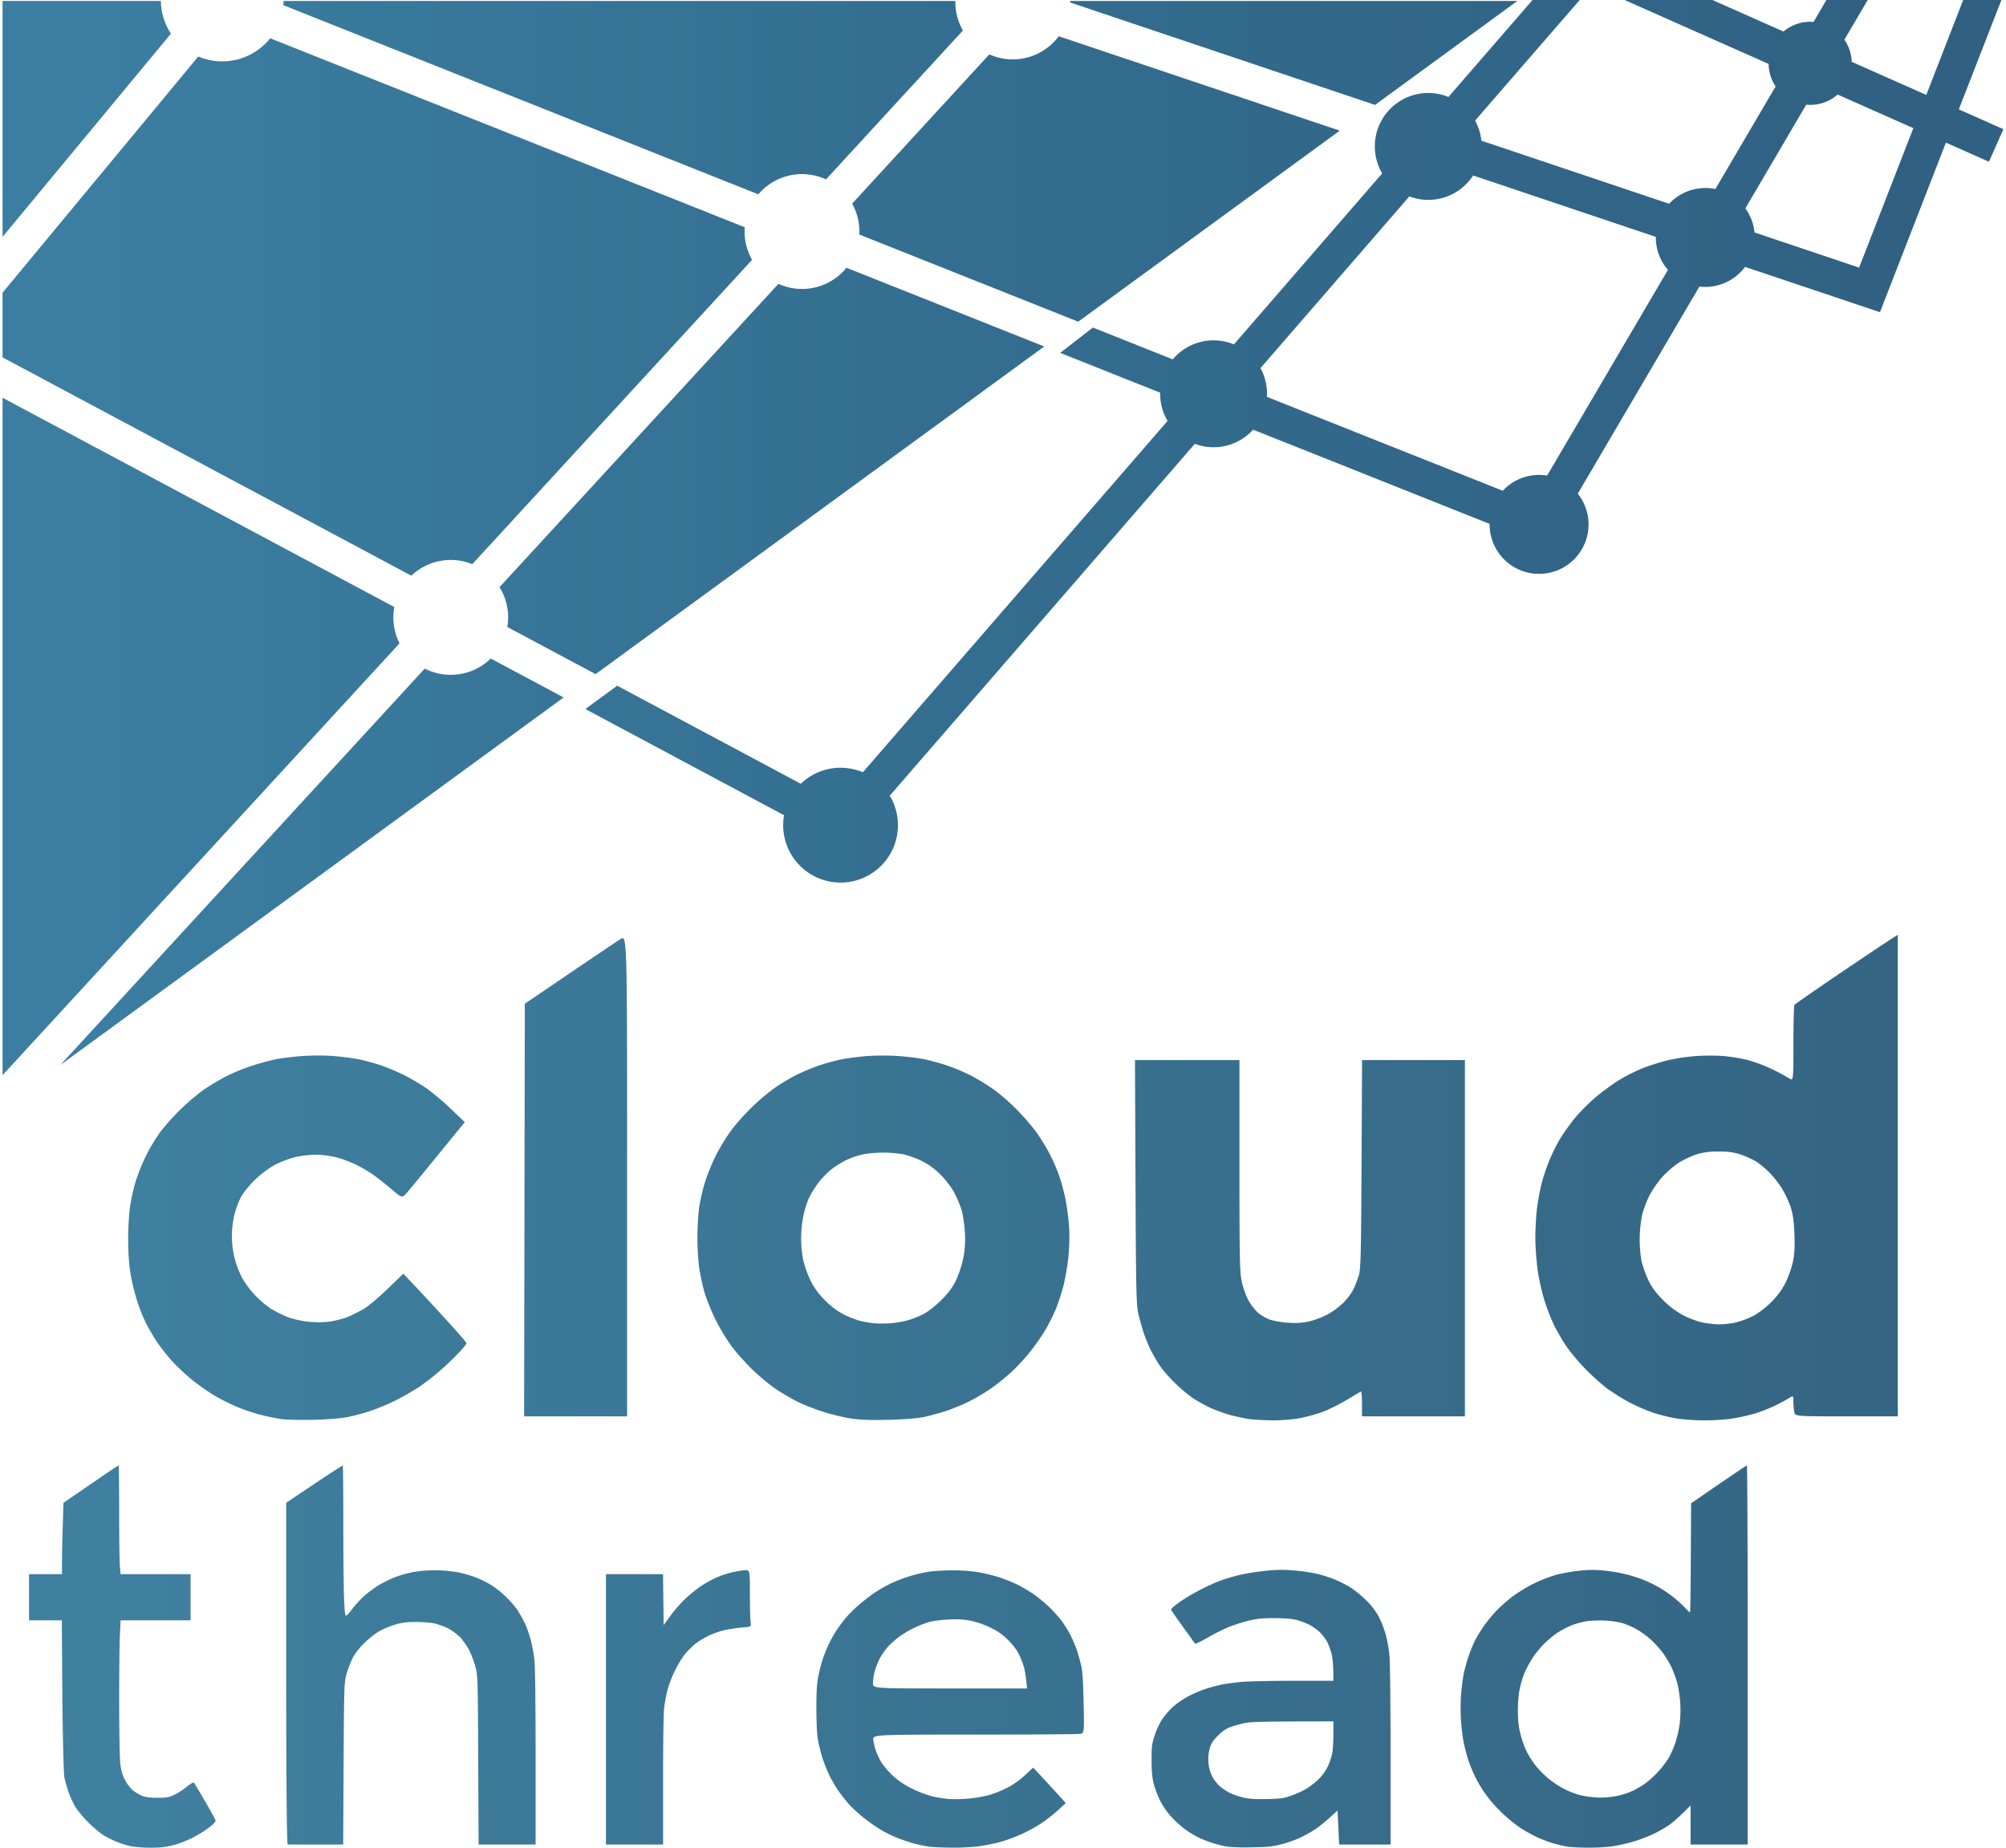 <svg xmlns="http://www.w3.org/2000/svg" width="76" height="70" fill="none" viewBox="0 0 76 70"><path fill="url(#paint0_linear_422_1343)" fill-rule="evenodd" d="m58.062 0-3.185 3.673a2.024 2.024 0 0 0-2.512 2.897l-5.616 6.477a2.02 2.02 0 0 0-2.318.567l-3.026-1.205-1.237.96 3.787 1.508v.042c0 .375.101.726.28 1.028L32.69 29.258a2.167 2.167 0 0 0-2.35.435l-6.957-3.716-1.208.885 7.53 4.022a2.174 2.174 0 1 0 4.005-.74l11.557-13.33a2.019 2.019 0 0 0 2.21-.536l8.959 3.569v.02a1.874 1.874 0 1 0 3.341-1.166l4.607-7.844a1.88 1.88 0 0 0 1.73-.747l5.111 1.718 2.499-6.425 1.63.724.548-1.233-1.689-.75L75.826 0h-1.448L72.98 3.596l-2.825-1.254a1.566 1.566 0 0 0-.278-.838L70.761 0h-1.565l-.487.83a1.568 1.568 0 0 0-1.14.365L64.877 0H61.55l5.457 2.422c.004.315.101.608.265.852L64.99 7.161a1.884 1.884 0 0 0-1.753.558l-7.112-2.39a2.012 2.012 0 0 0-.24-.759L59.849 0h-1.786ZM47.755 13.947l5.64-6.506a2.023 2.023 0 0 0 2.416-.793l6.923 2.326v.022c0 .47.173.899.458 1.228l-4.577 7.793a1.869 1.869 0 0 0-1.679.576L48 15.035a2.015 2.015 0 0 0-.245-1.088ZM72.49 4.855l-2.869-1.273a1.569 1.569 0 0 1-1.19.384l-2.306 3.928c.19.262.314.574.348.913l3.962 1.331 2.055-5.283Z" clip-rule="evenodd"/><path fill="url(#paint1_linear_422_1343)" d="M52.094 3.975 40.544.094V.075l-.001-.038h16.943l-5.392 3.938Z"/><path fill="url(#paint2_linear_422_1343)" d="M50.759 4.95 40.113 1.373a2.17 2.17 0 0 1-2.631.687l-5.197 5.654a2.165 2.165 0 0 1 .271 1.171l8.293 3.302 9.91-7.237Z"/><path fill="url(#paint3_linear_422_1343)" d="M15.584 21.81.097 13.54v-2.451L7.512 2.14a2.32 2.32 0 0 0 2.724-.69l17.98 7.16a2.165 2.165 0 0 0 .277 1.234l-10.6 11.53a2.167 2.167 0 0 0-2.31.436Z"/><path fill="url(#paint4_linear_422_1343)" d="m22.564 25.54 16.997-12.413-7.49-2.983a2.17 2.17 0 0 1-2.58.61L18.925 22.245a2.164 2.164 0 0 1 .296 1.509l3.342 1.785Z"/><path fill="url(#paint5_linear_422_1343)" d="m21.354 26.423-2.76-1.474a2.167 2.167 0 0 1-1.516.616c-.355 0-.69-.085-.986-.236L2.284 40.349l19.07-13.926Z"/><path fill="url(#paint6_linear_422_1343)" d="M14.904 23.39c0-.134.012-.266.035-.393L.097 15.069v25.664l15.04-16.36a2.165 2.165 0 0 1-.233-.983Z"/><path fill="url(#paint7_linear_422_1343)" d="M30.385 6.597a2.17 2.17 0 0 0-1.655.765L10.735.196c.004-.052.007-.105.008-.159h25.452v.038c0 .393.104.761.286 1.08l-5.186 5.641a2.166 2.166 0 0 0-.91-.199Z"/><path fill="url(#paint8_linear_422_1343)" d="M6.095.037H.097v8.936l6.379-7.698A2.313 2.313 0 0 1 6.095.037Z"/><path fill="url(#paint9_linear_422_1343)" fill-rule="evenodd" d="M15.459 45.138c.121-.143.655-.792 2.15-2.626l-.528-.504a9.546 9.546 0 0 0-.919-.775 8.56 8.56 0 0 0-.838-.496 8.336 8.336 0 0 0-.881-.373 8.391 8.391 0 0 0-.855-.233 9.637 9.637 0 0 0-.99-.126 9.504 9.504 0 0 0-1.151.002c-.32.024-.763.078-.986.121a9.52 9.52 0 0 0-.976.269 7.52 7.52 0 0 0-.964.403c-.218.117-.56.322-.76.454-.199.133-.588.457-.865.72a8.786 8.786 0 0 0-.814.898 7.15 7.15 0 0 0-.569.949 7.548 7.548 0 0 0-.39.993 8.52 8.52 0 0 0-.2.923 10.83 10.83 0 0 0-.067 1.23c0 .486.033.966.09 1.298.05.29.162.75.25 1.022.087.272.239.653.336.845.098.192.287.515.422.718.135.202.402.538.594.745.192.208.534.525.76.706.226.18.597.44.825.574.228.136.616.33.862.431.247.102.638.233.87.292.232.06.576.131.765.16.188.028.746.043 1.239.031.523-.012 1.065-.055 1.303-.104.223-.045.591-.143.817-.217.226-.073.635-.24.91-.369.274-.13.736-.394 1.026-.587a9.31 9.31 0 0 0 1.151-.957c.392-.38.613-.632.595-.679-.016-.04-.39-.469-.833-.951-.442-.483-.973-1.056-1.18-1.274l-.377-.396-.602.58c-.331.318-.736.658-.9.755-.165.097-.441.234-.615.305-.173.07-.487.149-.697.175-.236.03-.553.029-.83-.003a3.532 3.532 0 0 1-.754-.175 5.229 5.229 0 0 1-.604-.302 3.59 3.59 0 0 1-1.118-1.198 3.923 3.923 0 0 1-.273-.724 3.767 3.767 0 0 1-.104-.838c0-.26.042-.597.107-.848.058-.228.183-.543.276-.7a3.84 3.84 0 0 1 .55-.639c.239-.223.525-.427.771-.549.216-.106.556-.228.755-.27.199-.042.53-.077.736-.078.206 0 .556.046.78.103.223.057.588.2.812.316.224.117.534.309.69.427.155.118.439.348.63.51.347.294.347.294.568.036Zm16.74 8.595c.362.058.755.074 1.446.057.552-.013 1.114-.056 1.343-.103.217-.045.61-.153.874-.24.264-.089.663-.254.887-.369.225-.115.588-.333.807-.485.22-.151.577-.44.793-.643.216-.202.542-.559.723-.793.182-.234.428-.591.547-.795.12-.203.29-.547.38-.764.09-.218.22-.61.288-.87a9.02 9.02 0 0 0 .187-1.081c.039-.361.05-.83.03-1.16a9.528 9.528 0 0 0-.14-1.07 7.944 7.944 0 0 0-.26-.942 7.617 7.617 0 0 0-.372-.827 8.609 8.609 0 0 0-.461-.747 9.144 9.144 0 0 0-.706-.82 8.021 8.021 0 0 0-.874-.776 9.024 9.024 0 0 0-.858-.533 7.392 7.392 0 0 0-.929-.398 9.294 9.294 0 0 0-.87-.242c-.213-.043-.66-.1-.993-.124a9.467 9.467 0 0 0-1.187 0c-.319.025-.77.084-1.002.131a7.94 7.94 0 0 0-.87.244 8.473 8.473 0 0 0-.817.344 8.512 8.512 0 0 0-.764.452 8.25 8.25 0 0 0-1.691 1.635c-.17.227-.425.642-.568.922-.144.28-.334.738-.422 1.017a7.46 7.46 0 0 0-.23.975 9.945 9.945 0 0 0-.001 2.3c.037.253.126.668.199.923.073.254.261.723.42 1.042.157.32.44.784.627 1.032.187.25.551.653.808.897s.645.563.86.707c.216.145.571.353.789.463.217.11.646.28.953.38.306.1.78.217 1.054.26ZM46.96 40.16h-3.96l.02 4.627c.018 4.122.03 4.667.11 4.995.048.204.139.524.2.712.062.189.183.485.27.66.087.173.247.446.356.606.108.16.372.458.586.664.213.206.528.465.7.575.172.11.462.267.644.35.182.082.507.198.72.257.214.058.53.127.701.152.172.025.564.048.872.052.308.003.764-.03 1.013-.073.25-.044.65-.15.89-.238.239-.087.66-.295.937-.461.276-.167.52-.31.541-.32.022-.01.04.197.04.461v.479H55.5V40.16h-3.896l-.02 3.941c-.017 3.415-.03 3.979-.103 4.218-.047.152-.139.39-.205.527-.067.138-.24.37-.387.515a3.004 3.004 0 0 1-.593.437c-.179.094-.481.21-.671.257a2.488 2.488 0 0 1-.808.056 3.351 3.351 0 0 1-.706-.116 1.72 1.72 0 0 1-.452-.264 1.992 1.992 0 0 1-.37-.485c-.09-.169-.202-.49-.248-.714-.072-.35-.083-.96-.083-4.39V40.16Zm24.94 13.498V35.414l-.435.282c-.24.155-1.111.74-1.938 1.3-.826.56-1.52 1.044-1.541 1.076-.022.032-.04.695-.04 1.473 0 1.416 0 1.416-.172 1.301a7.62 7.62 0 0 0-.646-.344 5.967 5.967 0 0 0-.908-.342 6.724 6.724 0 0 0-.923-.153 8.2 8.2 0 0 0-1.079.004 7.765 7.765 0 0 0-1.085.17c-.273.07-.682.201-.91.292a7.306 7.306 0 0 0-.832.414c-.23.137-.64.433-.91.658-.27.225-.648.605-.84.844-.19.238-.438.588-.55.778-.114.19-.289.545-.39.79a7.829 7.829 0 0 0-.294.875c-.06.234-.14.662-.176.949-.036.287-.064.809-.062 1.16.003.352.047.91.097 1.24.05.33.164.825.252 1.1a8.6 8.6 0 0 0 .335.872c.097.205.296.555.443.78.146.225.473.624.725.885.253.262.634.608.848.77.214.16.607.406.872.546.266.14.678.317.917.394.238.077.617.17.843.208.226.038.695.072 1.043.075.348.002.848-.03 1.11-.073a7.55 7.55 0 0 0 .83-.186c.194-.06.501-.178.683-.261.182-.084.431-.215.554-.291.116-.072.172-.107.2-.091.024.014.024.073.024.186 0 .128.015.308.033.398.033.165.033.165 1.978.165h1.944ZM19.883 38.026l-.026 15.632h3.902v-9.12c0-9.12 0-9.12-.25-8.961-.138.087-1.01.674-1.938 1.303l-1.688 1.146Zm14.443 12.011a4.045 4.045 0 0 1-.602.096 5.64 5.64 0 0 1-.553.003 3.738 3.738 0 0 1-.574-.093 3.687 3.687 0 0 1-.667-.265 2.937 2.937 0 0 1-.706-.548 2.794 2.794 0 0 1-.532-.75 4.135 4.135 0 0 1-.263-.755 4.75 4.75 0 0 1-.078-.805c0-.24.036-.617.081-.837.046-.22.137-.521.204-.67.067-.149.227-.413.356-.587.13-.174.365-.416.523-.538.159-.122.422-.283.586-.358a3.44 3.44 0 0 1 .603-.2 4.606 4.606 0 0 1 1.524.001 3.6 3.6 0 0 1 .696.254c.251.123.495.3.712.518.182.182.412.482.51.667.1.186.225.48.28.656.054.175.113.556.129.846a3.76 3.76 0 0 1-.055.972 4.164 4.164 0 0 1-.27.837c-.137.287-.288.493-.568.773-.234.233-.507.445-.703.544a3.68 3.68 0 0 1-.633.24Zm31.452.06c-.186.044-.48.078-.654.076a3.872 3.872 0 0 1-.645-.075 3.49 3.49 0 0 1-.712-.271 3.28 3.28 0 0 1-.76-.575c-.273-.273-.427-.481-.563-.766a3.86 3.86 0 0 1-.256-.732 4.788 4.788 0 0 1 .027-1.729c.048-.195.17-.521.272-.724.102-.203.317-.516.477-.696.16-.18.438-.423.619-.542.18-.118.494-.266.697-.329.266-.081.503-.112.848-.11.346 0 .574.033.823.116.19.063.458.187.598.275.139.088.374.286.521.44.148.154.358.43.467.615.11.185.25.49.31.679.08.246.119.53.137 1.011.02.509.004.764-.063 1.068-.05.22-.175.57-.28.78a2.804 2.804 0 0 1-.536.724c-.19.19-.492.422-.668.515a3.328 3.328 0 0 1-.66.25ZM1.1 61.385h1.243l.018 2.842s.029 2.89.083 3.133c.035.16.11.418.167.572.056.154.166.388.243.52.077.131.3.398.495.593.195.195.461.418.592.494.13.077.353.187.493.243.141.057.371.129.512.16.14.03.47.056.734.058.345.002.577-.02.833-.082.194-.046.522-.167.728-.268.206-.101.503-.281.66-.4.2-.153.278-.237.265-.288-.01-.04-.193-.37-.404-.733-.212-.364-.4-.677-.418-.696-.017-.02-.141.054-.275.163-.134.109-.347.246-.473.306-.196.092-.286.107-.625.107-.279 0-.452-.021-.587-.074a1.51 1.51 0 0 1-.362-.22 1.459 1.459 0 0 1-.3-.407 1.685 1.685 0 0 1-.167-.633c-.022-.205-.04-1.246-.04-2.313 0-1.066.011-2.195.026-2.508l.028-.569H7.22v-1.748H4.568l-.027-.319c-.015-.175-.027-1.102-.027-2.06 0-.959-.009-1.743-.02-1.743-.01 0-.236.149-.501.33l-1.036.71-.553.38-.027.88a57.176 57.176 0 0 0-.028 1.35v.472H1.1v1.748Zm38.926 6.535a85.17 85.17 0 0 0-.883-.955l-.307.286c-.2.188-.433.353-.673.476a4.324 4.324 0 0 1-.672.274 5.16 5.16 0 0 1-1.523.155 5.152 5.152 0 0 1-.663-.105 4.405 4.405 0 0 1-.75-.289 2.96 2.96 0 0 1-.708-.472 3.112 3.112 0 0 1-.431-.488 2.654 2.654 0 0 1-.225-.455 2.453 2.453 0 0 1-.105-.43c-.023-.202-.023-.202 3.823-.202 2.116 0 3.919-.013 4.008-.027.032-.006.059-.01.08-.023.08-.051.076-.235.058-1.132-.017-.812-.041-1.21-.09-1.42a7.714 7.714 0 0 0-.154-.562 5.205 5.205 0 0 0-.244-.583 4.378 4.378 0 0 0-.344-.562 5.36 5.36 0 0 0-.473-.523 6.008 6.008 0 0 0-.559-.466 6 6 0 0 0-.603-.363 5.805 5.805 0 0 0-.722-.295 7.074 7.074 0 0 0-.807-.197 6.47 6.47 0 0 0-.962-.07c-.3 0-.706.023-.9.051a5.892 5.892 0 0 0-.75.176 6.293 6.293 0 0 0-.692.267 6.09 6.09 0 0 0-.585.332c-.158.104-.428.31-.6.456a5.371 5.371 0 0 0-.502.491 6.8 6.8 0 0 0-.363.48 4.805 4.805 0 0 0-.543 1.14c-.049.148-.121.43-.16.624-.054.266-.072.565-.072 1.207 0 .502.022.982.053 1.166.03.172.102.471.16.666.06.195.18.504.267.687.087.183.252.465.365.625.113.161.301.397.418.525.117.128.362.35.545.495.183.144.47.344.637.443.166.1.446.237.622.305a5.692 5.692 0 0 0 1.183.33c.136.02.534.038.886.04.39.003.81-.02 1.075-.06.239-.035.597-.11.796-.168.2-.057.544-.184.766-.284.222-.099.56-.284.75-.412.19-.128.476-.352.636-.499l.29-.267-.353-.389Zm10.43-5.234c.033.143.061.425.062.99H49.03c-.819 0-1.704.019-1.967.041-.264.023-.615.07-.782.103-.166.034-.447.11-.624.17-.177.059-.47.186-.649.281-.18.096-.436.273-.57.394-.134.121-.32.337-.413.48-.094.142-.221.417-.283.612-.1.312-.113.42-.113.916 0 .396.021.654.073.874.041.172.15.466.243.653.103.21.267.45.425.622.142.154.37.364.507.465.137.101.355.237.483.302s.353.159.5.209c.146.05.397.116.557.147.2.038.523.051 1.02.041.614-.012.792-.03 1.127-.119.218-.057.537-.171.707-.253.171-.081.418-.22.55-.306.13-.087.376-.284.546-.437l.308-.28.03.644.03.644h1.948v-3.362c0-1.95-.018-3.549-.042-3.807a5.364 5.364 0 0 0-.148-.812 4.252 4.252 0 0 0-.26-.658 2.707 2.707 0 0 0-.487-.625 3.84 3.84 0 0 0-.625-.503 5.205 5.205 0 0 0-.574-.283 6.02 6.02 0 0 0-.604-.196 6.798 6.798 0 0 0-.85-.13 5.147 5.147 0 0 0-1.083 0 9.18 9.18 0 0 0-.989.151c-.24.055-.59.156-.779.225-.188.069-.543.231-.79.36a8.215 8.215 0 0 0-.776.465c-.195.138-.317.252-.305.284.011.03.214.322.45.65l.454.63c.014.02.219-.078.457-.215a8.54 8.54 0 0 1 .788-.4c.196-.081.543-.194.772-.25.336-.081.524-.1.978-.1.348 0 .661.024.823.062.143.034.369.116.501.183.133.067.321.202.42.3.098.099.224.269.28.378.055.11.128.316.162.46Zm15.727-7.169c-.018.001-.5.325-2.113 1.435l-.011 2.058c-.006 1.131-.018 2.065-.028 2.074-.009.009-.096-.07-.194-.177a4.45 4.45 0 0 0-.937-.742 5.464 5.464 0 0 0-.55-.278 6.319 6.319 0 0 0-.684-.23 6.69 6.69 0 0 0-.85-.152 4.121 4.121 0 0 0-.958 0c-.271.026-.67.096-.888.154a5.687 5.687 0 0 0-.854.33 6.056 6.056 0 0 0-.814.495c-.196.149-.48.402-.632.563-.152.161-.369.43-.481.597a6.039 6.039 0 0 0-.31.512 5.962 5.962 0 0 0-.23.562 6.315 6.315 0 0 0-.193.688 7.91 7.91 0 0 0-.103.812c-.02.263-.02.7 0 .973.018.273.064.647.102.83.037.185.113.472.168.64.054.168.164.44.243.606.08.166.219.413.31.55.09.138.266.367.39.51.124.143.354.374.512.513.158.14.4.328.538.42.138.09.403.238.589.328.186.09.484.203.663.252.178.05.41.104.515.121.105.018.453.035.773.037.344.003.745-.02.979-.058a7.19 7.19 0 0 0 .81-.191c.228-.07.565-.203.75-.295.183-.092.428-.233.542-.313.114-.08.344-.28.51-.442l.302-.296v1.476h2.165v-7.182c0-3.95-.014-7.18-.031-7.18Zm-55.34 7.57c0 3.385.011 6.298.053 6.792h2.106l.016-3.05c.016-2.905.02-3.065.101-3.372.047-.178.147-.45.222-.604.095-.194.235-.379.454-.597.179-.18.432-.38.586-.465a3.57 3.57 0 0 1 .6-.247c.253-.074.432-.096.77-.096.243 0 .554.023.69.052.138.028.368.11.512.18.144.07.35.218.46.327.109.109.267.33.352.49.084.161.195.45.245.642.091.343.093.404.107 3.544l.015 3.196h2.16v-3.3c0-1.946-.017-3.453-.042-3.674a6.91 6.91 0 0 0-.129-.729 4.418 4.418 0 0 0-.223-.65 4.534 4.534 0 0 0-.302-.542 3.912 3.912 0 0 0-.457-.518 4.026 4.026 0 0 0-.538-.424 4.602 4.602 0 0 0-.559-.276 4.705 4.705 0 0 0-.685-.199 4.883 4.883 0 0 0-.877-.075 4.51 4.51 0 0 0-.875.075 4.862 4.862 0 0 0-.683.2 4.577 4.577 0 0 0-.603.307c-.16.1-.398.277-.528.393-.13.117-.324.329-.43.471-.108.143-.219.266-.247.272-.04.01-.059-.16-.08-.683-.014-.382-.027-1.666-.027-2.854 0-1.187-.01-2.158-.021-2.158a36.4 36.4 0 0 0-1.083.708l-1.06.709v6.154Zm12.114-3.45v10.242h2.165v-2.454c0-1.512.017-2.576.045-2.773.024-.175.08-.463.124-.638s.173-.505.286-.734c.113-.23.287-.511.385-.627a3.7 3.7 0 0 1 .368-.367c.103-.086.337-.228.52-.317a3.22 3.22 0 0 1 .645-.223c.172-.034.46-.074.64-.09.193-.017.273-.024.3-.065.02-.03.013-.075.002-.153-.014-.104-.026-.59-.026-1.081 0-.624 0-.812-.081-.859-.035-.02-.086-.015-.158-.006-.132.014-.35.053-.483.086a4.296 4.296 0 0 0-.528.179 4.34 4.34 0 0 0-.588.322 5.55 5.55 0 0 0-.612.493c-.169.16-.421.45-.562.643l-.256.352-.011-.965-.011-.965h-2.164Zm24.224 5.638c.228-.044.688-.06 3.337-.06v.47c0 .257-.018.578-.04.713a2.368 2.368 0 0 1-.165.51 1.892 1.892 0 0 1-.345.486c-.12.12-.333.287-.47.37-.138.084-.4.203-.583.266-.29.1-.407.117-.916.127-.412.009-.667-.007-.873-.052a2.985 2.985 0 0 1-.518-.173 2.009 2.009 0 0 1-.414-.278 1.485 1.485 0 0 1-.289-.394 1.55 1.55 0 0 1-.072-1.023c.056-.194.118-.29.307-.48.17-.17.307-.263.486-.33a4.14 4.14 0 0 1 .555-.153Zm14.146 2.749c-.14.031-.358.064-.484.072a3.493 3.493 0 0 1-1.063-.11 3.752 3.752 0 0 1-.522-.211 4.058 4.058 0 0 1-.585-.388 3.735 3.735 0 0 1-.524-.535 3.636 3.636 0 0 1-.345-.568 4.255 4.255 0 0 1-.212-.638c-.06-.252-.085-.5-.085-.841 0-.29.027-.617.068-.815a4.32 4.32 0 0 1 .176-.597 4.01 4.01 0 0 1 .307-.573c.11-.17.313-.418.45-.554.138-.135.358-.317.488-.404.131-.087.364-.21.518-.276.154-.064.419-.139.587-.165.17-.026.492-.038.723-.025.247.013.524.057.685.109.15.047.391.157.538.244.148.086.377.257.51.38.133.122.327.335.43.474.105.138.255.386.335.552.08.166.182.45.229.63.046.18.095.515.109.744.015.242.005.573-.024.79a4.49 4.49 0 0 1-.167.72c-.065.189-.181.448-.258.577a3.681 3.681 0 0 1-.92.98c-.136.091-.35.213-.478.269a3.141 3.141 0 0 1-.486.159Zm-22.529-4.85c.033.124.072.353.115.793h-2.92c-2.919 0-2.919 0-2.919-.2 0-.11.028-.306.062-.437s.117-.346.184-.479c.066-.132.21-.34.318-.46.108-.12.313-.301.455-.402.142-.102.397-.25.567-.33.17-.08.42-.176.558-.213.138-.037.462-.078.721-.09.352-.018.563-.006.833.046.232.045.499.137.744.256.291.14.452.253.67.468.188.186.332.375.42.553.073.15.16.372.192.496Z" clip-rule="evenodd"/><defs><linearGradient id="paint0_linear_422_1343" x1="3.649" x2="71.233" y1="21.169" y2="21.157" gradientUnits="userSpaceOnUse"><stop stop-color="#3B7EA1"/><stop offset=".497" stop-color="#336D8F"/><stop offset="1" stop-color="#306183"/></linearGradient><linearGradient id="paint1_linear_422_1343" x1="3.649" x2="71.233" y1="21.169" y2="21.157" gradientUnits="userSpaceOnUse"><stop stop-color="#3B7EA1"/><stop offset=".497" stop-color="#336D8F"/><stop offset="1" stop-color="#306183"/></linearGradient><linearGradient id="paint2_linear_422_1343" x1="3.649" x2="71.233" y1="21.169" y2="21.157" gradientUnits="userSpaceOnUse"><stop stop-color="#3B7EA1"/><stop offset=".497" stop-color="#336D8F"/><stop offset="1" stop-color="#306183"/></linearGradient><linearGradient id="paint3_linear_422_1343" x1="3.649" x2="71.233" y1="21.169" y2="21.157" gradientUnits="userSpaceOnUse"><stop stop-color="#3B7EA1"/><stop offset=".497" stop-color="#336D8F"/><stop offset="1" stop-color="#306183"/></linearGradient><linearGradient id="paint4_linear_422_1343" x1="3.649" x2="71.233" y1="21.169" y2="21.157" gradientUnits="userSpaceOnUse"><stop stop-color="#3B7EA1"/><stop offset=".497" stop-color="#336D8F"/><stop offset="1" stop-color="#306183"/></linearGradient><linearGradient id="paint5_linear_422_1343" x1="3.649" x2="71.233" y1="21.169" y2="21.157" gradientUnits="userSpaceOnUse"><stop stop-color="#3B7EA1"/><stop offset=".497" stop-color="#336D8F"/><stop offset="1" stop-color="#306183"/></linearGradient><linearGradient id="paint6_linear_422_1343" x1="3.649" x2="71.233" y1="21.169" y2="21.157" gradientUnits="userSpaceOnUse"><stop stop-color="#3B7EA1"/><stop offset=".497" stop-color="#336D8F"/><stop offset="1" stop-color="#306183"/></linearGradient><linearGradient id="paint7_linear_422_1343" x1="3.649" x2="71.233" y1="21.169" y2="21.157" gradientUnits="userSpaceOnUse"><stop stop-color="#3B7EA1"/><stop offset=".497" stop-color="#336D8F"/><stop offset="1" stop-color="#306183"/></linearGradient><linearGradient id="paint8_linear_422_1343" x1="3.649" x2="71.233" y1="21.169" y2="21.157" gradientUnits="userSpaceOnUse"><stop stop-color="#3B7EA1"/><stop offset=".497" stop-color="#336D8F"/><stop offset="1" stop-color="#306183"/></linearGradient><linearGradient id="paint9_linear_422_1343" x1="5.213" x2="71.59" y1="46.654" y2="46.654" gradientUnits="userSpaceOnUse"><stop stop-color="#3F7F9F"/><stop offset="1" stop-color="#346583"/></linearGradient></defs></svg>